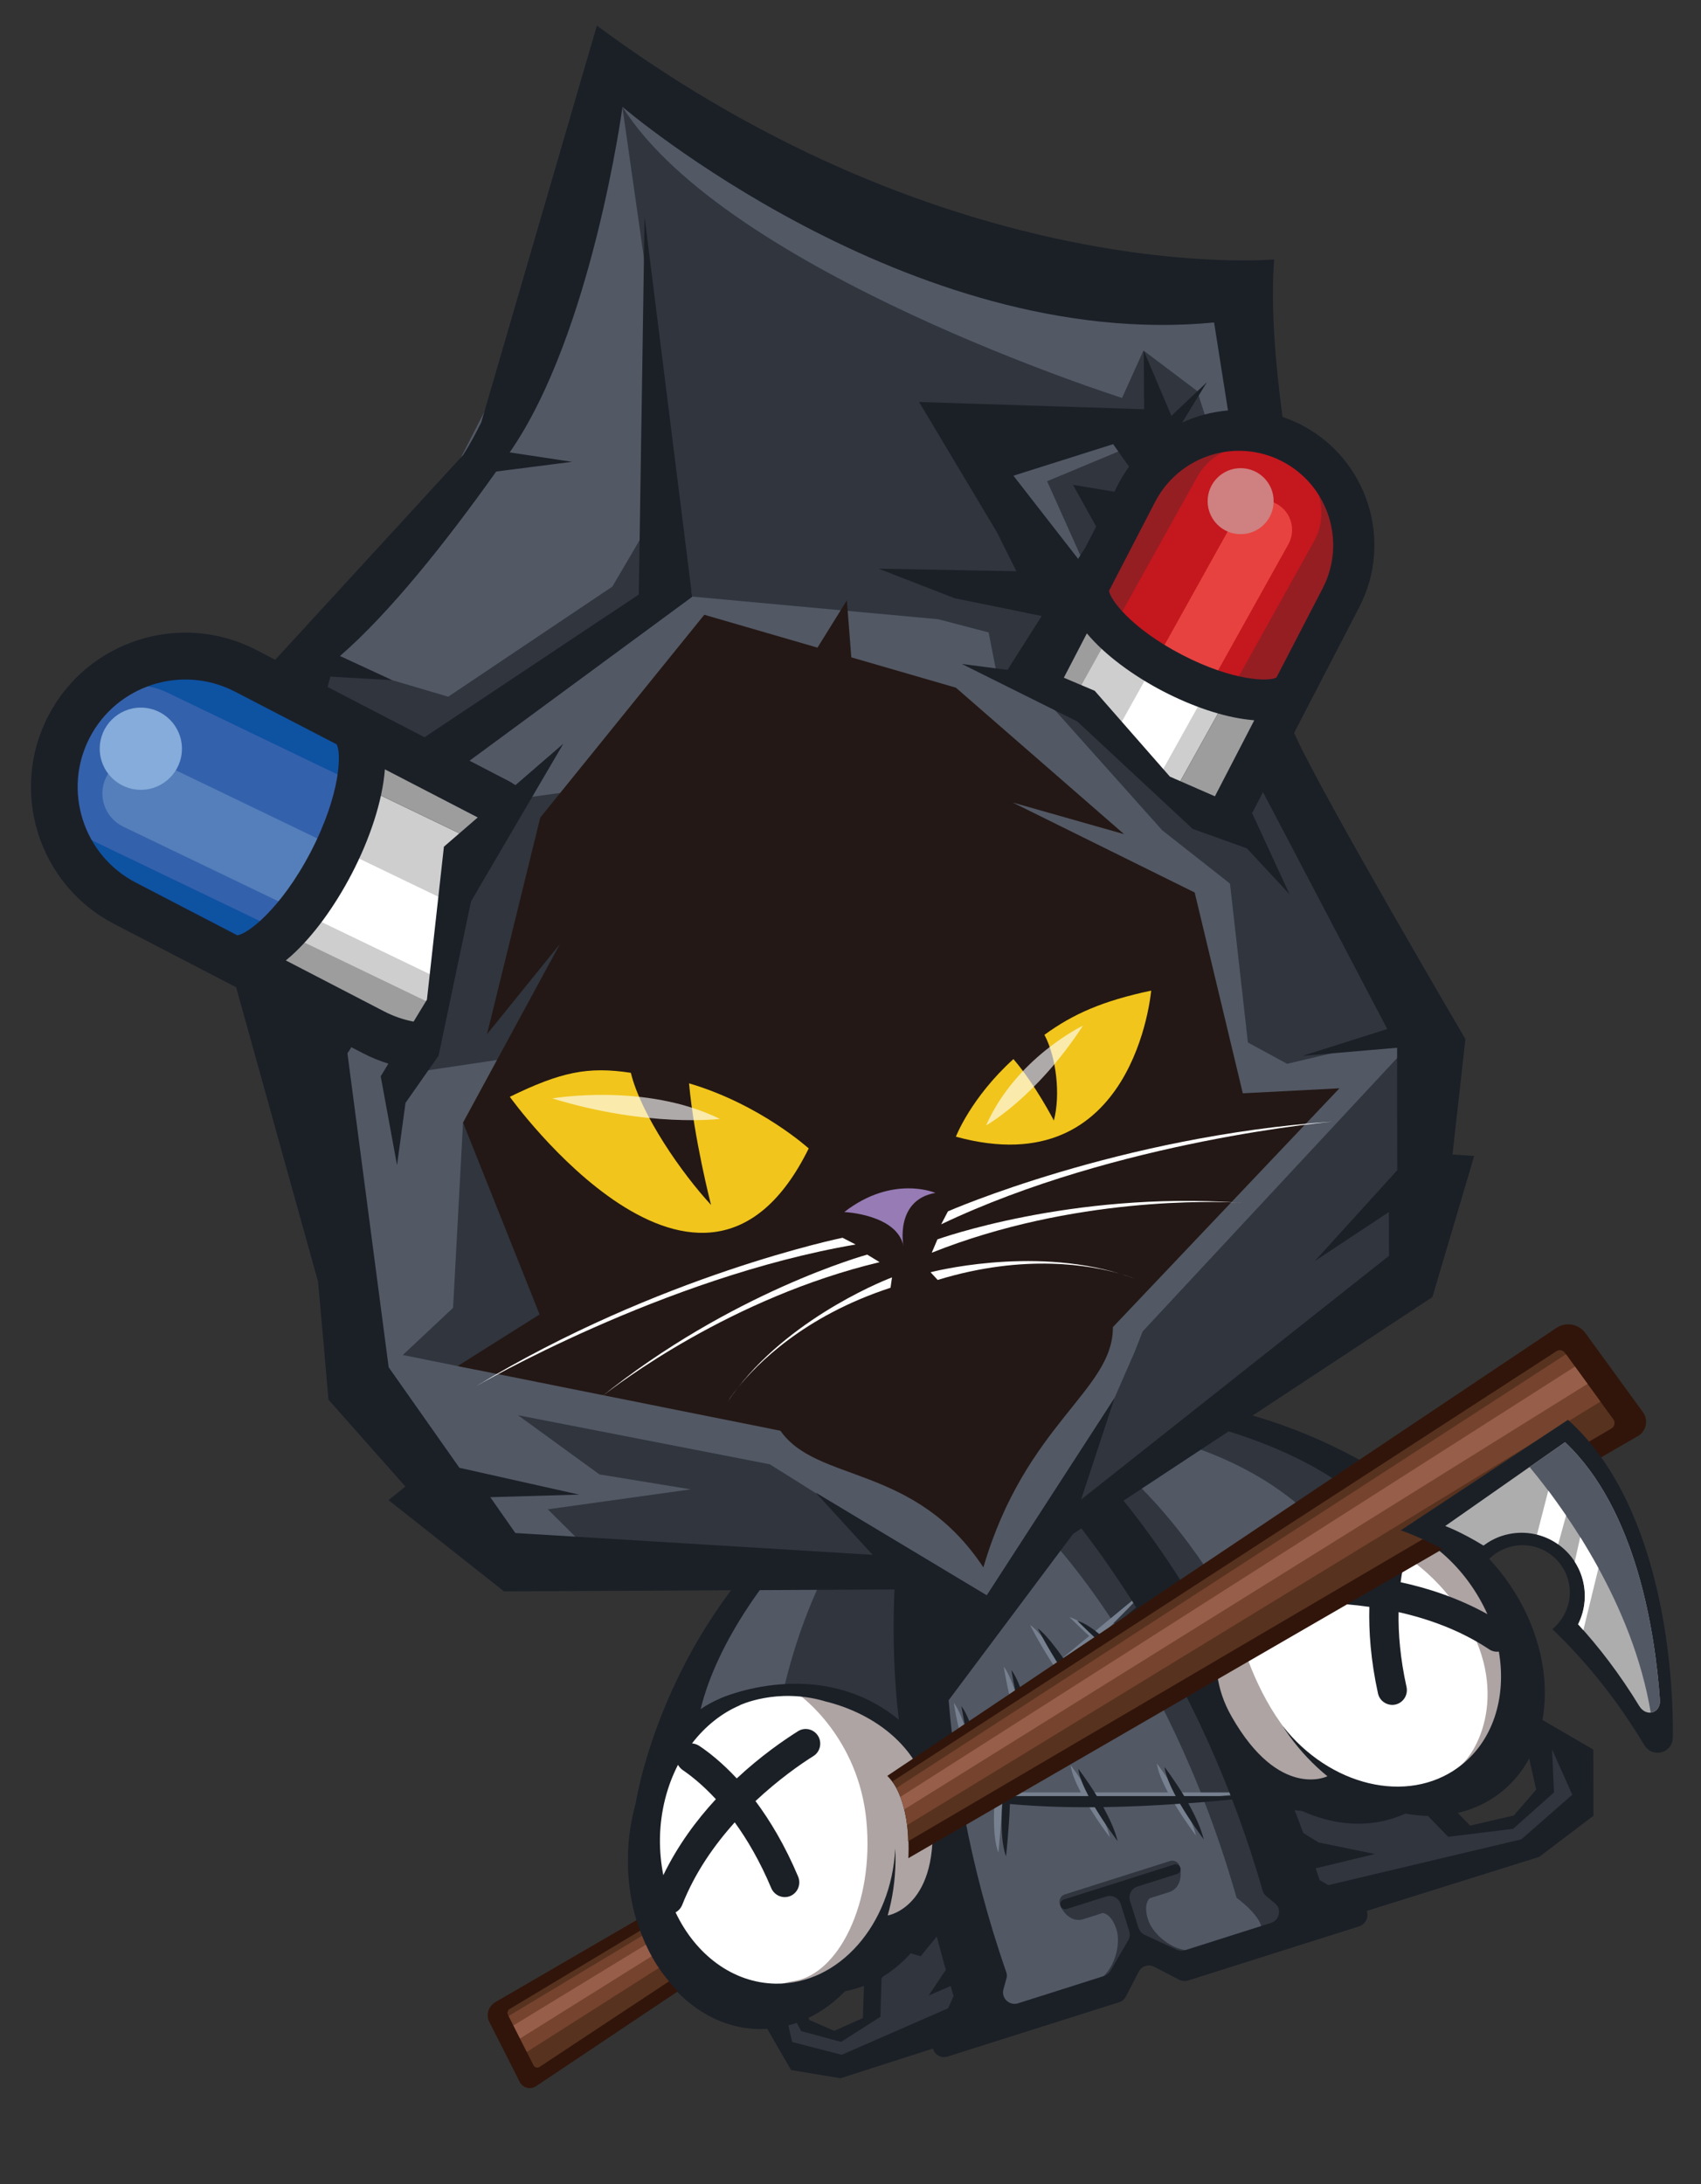 <?xml version="1.0" encoding="utf-8"?>
<!-- Generator: Adobe Illustrator 25.2.3, SVG Export Plug-In . SVG Version: 6.00 Build 0)  -->
<svg version="1.1" id="圖層_1" xmlns="http://www.w3.org/2000/svg" xmlns:xlink="http://www.w3.org/1999/xlink" x="0px" y="0px"
	 viewBox="0 0 126.22 162.08" style="enable-background:new 0 0 126.22 162.08;" xml:space="preserve">
<rect x="0" y="0" width="126.22" height="162.08" fill="#333333" stroke="none"/>
<style type="text/css">
	.st0{fill:#1B2027;}
	.st1{fill:#30353E;}
	.st2{fill:#525864;}
	.st3{fill:#76808F;}
	.st4{fill:#FFFFFF;}
	.st5{fill:#ADA4A3;}
	.st6{fill:#040000;}
	.st7{fill:#C2A0A0;}
	.st8{fill:#31150A;}
	.st9{fill:#57321F;}
	.st10{fill:#75432E;}
	.st11{fill:#975E4A;}
	.st12{fill:#ADADAE;}
	.st13{fill:#9D9D9D;}
	.st14{fill:#CDCECD;}
	.st15{fill:#0E52A2;}
	.st16{fill:#3461AC;}
	.st17{fill:#557FBA;}
	.st18{fill:#85ACDA;}
	.st19{fill:#951E23;}
	.st20{fill:#C5171E;}
	.st21{fill:#E7423F;}
	.st22{fill:#CF8080;}
	.st23{fill:#231815;}
	.st24{fill:#F1C51B;}
	.st25{opacity:0.63;fill:#FFFFFF;}
	.st26{fill:#967BB5;}
</style>
<g>
	<g>
		<polygon class="st0" points="98.52,142.71 114.22,137.79 118.24,134.74 118.23,129.83 113.61,127.14 108.97,129.19 109.5,130.65 
			111.39,132.79 111.77,130.5 113.47,130.5 113.99,132.8 112.33,134.72 109.09,135.47 106.62,132.95 103.43,131.71 101.1,133.36 
			97.51,131.92 94.24,129.81 95.12,133.71 		"/>
		<polygon class="st1" points="96.04,134.32 100.69,134.9 102.1,133.62 105.37,134.15 107.46,136.3 112.28,135.71 115.31,133.01 
			115.17,129.82 116.67,133.18 112.89,136.49 98.35,139.94 96.75,138.85 102.02,137.58 97.83,136.72 93.76,134.17 94.02,132.03 		
			"/>
		<polygon class="st0" points="73.32,150.7 62.37,154.22 58.7,153.61 56.3,149.46 57.49,144.92 61.02,144.38 61.45,145.88 
			61.47,148.61 60.14,146.87 59.22,147.7 60.06,149.9 61.9,150.7 64.03,149.75 64.14,146.41 65.27,143.8 67.34,144.07 68.59,141.08 
			69.34,137.7 70.77,141.43 		"/>
		<polygon class="st1" points="70.57,142.4 68.32,145.16 66.93,144.77 65.41,146.82 65.33,149.66 62.41,151.52 59.45,150.72 
			57.96,147.96 58.78,151.53 62.46,152.48 72.06,148.28 72.4,146.57 68.91,148.08 70.77,145.3 71.73,141.15 70.54,139.47 		"/>
		<polygon class="st2" points="69.31,111.62 78.79,108.62 86.24,118.46 93.14,131.83 95.46,139.16 97.57,142.72 87.82,145.81 
			84.58,144.58 83.17,147.29 72.17,150.77 72.97,146.78 68.73,131.84 67.99,112.73 		"/>
		<path class="st1" d="M77,113.22c0,0,9.42,8.92,14.76,27.61c0,0,2.55,1.85,1.68,2.81l0.57,0.61l2.97-0.94l-0.87-3.07l-9.71-23.5
			L80,109.32l-3.21,0.43l-6.53,2.07l-1.37,4.67L77,113.22z"/>
		<path class="st1" d="M87.53,138.47c-0.09-0.3-0.41-0.46-0.71-0.37l-7.81,2.48c-0.3,0.09-0.46,0.41-0.37,0.71l0.02,0.07
			c0.01,0.04,0.04,0.08,0.06,0.11l-0.02,0.01c0,0,0.59,1.28,1.7,0.93c1.1-0.35,1.42-0.45,1.42-0.45s0.64,0,1.03,1.23
			c0.39,1.22-0.3,3.44-1.66,3.87l1.17,0.15l2.16-2.8l3.38,1.04l0.87-0.8c-1.36,0.43-3.2-0.98-3.58-2.2
			c-0.39-1.22,0.13-1.59,0.13-1.59s0.32-0.1,1.42-0.45c1.1-0.35,0.85-1.74,0.85-1.74l-0.03,0c0-0.04,0-0.08-0.01-0.13L87.53,138.47z
			"/>
		<path class="st3" d="M72.46,131.67c0,0-0.17-0.98-0.46-2.13c1.11-0.78,2.19-1.62,3.25-2.47c0.25,0.82,0.56,1.56,0.92,1.92
			c0,0-0.18-1.06-0.49-2.26c1.02-0.84,2.01-1.69,2.93-2.51c0.78,1.14,1.68,2.24,2.51,2.82c0,0-0.98-1.6-2.07-3.21
			c0.79-0.71,1.52-1.4,2.19-2.04c0.74,0.67,1.59,1.4,2.34,1.93c0,0-0.91-1.18-2.02-2.23c2.22-2.14,3.63-3.69,3.63-3.69l-4.03,3.33
			c-0.6-0.52-1.23-0.96-1.8-1.13c0,0,0.62,0.62,1.46,1.4l-2.19,1.81c-0.85-1.22-1.72-2.34-2.2-2.63c0,0,0.73,1.44,1.75,3l-2.75,2.27
			c-0.26-0.87-0.59-1.7-0.95-2.18c0,0,0.19,1.23,0.52,2.53l-3.19,2.63c-0.28-0.97-0.63-1.95-1.04-2.48c0,0,0.22,1.43,0.61,2.84
			l-3.57,2.95l0.26-0.08c1.16-0.64,2.34-1.39,3.5-2.2C71.82,130.61,72.12,131.31,72.46,131.67z"/>
		<path class="st3" d="M92.95,133.01l-5.65,0c-0.74-1.22-1.46-2.16-1.46-2.16c0.08,0.6,0.41,1.38,0.83,2.16l-5.85,0
			c-0.71-1.16-1.38-2.03-1.38-2.03c0.07,0.57,0.38,1.3,0.76,2.03l-5.81,0c0.02-1.08-0.01-2.05-0.19-2.46c0,0-0.22,1.09-0.35,2.46
			l-3.42,0l0.26,0.1c1,0.19,2.05,0.33,3.12,0.44c-0.1,1.37-0.1,2.91,0.27,3.93c0,0,0.22-2,0.29-3.88c2.08,0.19,4.23,0.25,6.3,0.24
			c0.8,1.35,1.69,2.51,1.69,2.51c-0.19-0.8-0.61-1.69-1.06-2.52c2.05-0.03,4-0.13,5.69-0.25c0.82,1.4,1.76,2.64,1.76,2.64
			c-0.21-0.86-0.66-1.81-1.15-2.68C90.79,133.31,92.95,133.01,92.95,133.01z"/>
		<path class="st0" d="M73.04,131.94c0,0-0.17-0.98-0.46-2.13c1.11-0.78,2.19-1.62,3.25-2.47c0.25,0.82,0.56,1.56,0.92,1.92
			c0,0-0.18-1.06-0.49-2.26c1.02-0.84,2.01-1.69,2.93-2.51c0.78,1.14,1.68,2.24,2.51,2.82c0,0-0.98-1.6-2.07-3.21
			c0.79-0.71,1.52-1.4,2.19-2.04c0.74,0.67,1.59,1.4,2.34,1.93c0,0-0.91-1.19-2.02-2.23c2.22-2.14,3.63-3.69,3.63-3.69l-4.03,3.33
			c-0.6-0.52-1.23-0.96-1.8-1.13c0,0,0.62,0.62,1.46,1.4l-2.19,1.81c-0.85-1.22-1.72-2.34-2.2-2.63c0,0,0.73,1.44,1.75,3L76,126.11
			c-0.26-0.87-0.59-1.7-0.95-2.18c0,0,0.19,1.23,0.52,2.53l-3.19,2.63c-0.28-0.97-0.63-1.95-1.04-2.48c0,0,0.22,1.43,0.61,2.84
			l-3.57,2.95l0.26-0.08c1.16-0.64,2.34-1.39,3.5-2.2C72.4,130.89,72.7,131.59,73.04,131.94z"/>
		<path class="st0" d="M93.52,133.28l-5.65,0c-0.74-1.22-1.46-2.16-1.46-2.16c0.08,0.6,0.41,1.38,0.83,2.16l-5.85,0
			c-0.71-1.16-1.38-2.03-1.38-2.03c0.07,0.57,0.38,1.3,0.76,2.03l-5.81,0c0.02-1.08-0.01-2.05-0.19-2.46c0,0-0.22,1.09-0.35,2.46
			l-3.42,0l0.26,0.1c1,0.19,2.05,0.33,3.12,0.44c-0.1,1.37-0.1,2.91,0.27,3.93c0,0,0.22-2,0.29-3.88c2.08,0.19,4.23,0.25,6.3,0.24
			c0.8,1.35,1.69,2.51,1.69,2.51c-0.19-0.8-0.61-1.69-1.06-2.52c2.05-0.03,4-0.13,5.69-0.25c0.82,1.4,1.76,2.64,1.76,2.64
			c-0.21-0.86-0.66-1.81-1.15-2.68C91.37,133.59,93.52,133.28,93.52,133.28z"/>
		<path class="st0" d="M101.05,141.36l-3.13-1.85l0,0c-2.21-6.75-7.6-20.72-17.01-30.85c-0.01-0.02-0.86-0.89-0.86-0.89
			c-0.28-0.28-0.78-0.39-1.18-0.26l-5.48,1.74l-5.48,1.74c-0.4,0.13-0.75,0.51-0.82,0.9c0,0-0.19,1.2-0.2,1.22
			c-1.85,13.7,1.79,28.23,3.87,35.01l0,0l-1.49,3.32c-0.3,0.67,0.33,1.39,1.04,1.17l1.77-0.56l10.96-3.47
			c0.22-0.07,0.4-0.22,0.5-0.42l0.96-1.85c0.11-0.21,0.29-0.36,0.5-0.42c0.21-0.07,0.44-0.05,0.65,0.06l1.85,0.96
			c0.2,0.1,0.44,0.12,0.65,0.06l10.96-3.47l1.77-0.56C101.58,142.68,101.69,141.73,101.05,141.36z M94.32,142.69l-6.39,2.03
			c-0.2,0.06-0.42,0.05-0.62-0.04l-2.37-1.1c-0.22-0.1-0.38-0.29-0.46-0.52l-0.63-2c-0.14-0.45,0.11-0.93,0.56-1.07l2.94-0.93
			c0.19-0.06,0.3-0.27,0.24-0.46c-0.06-0.19-0.27-0.3-0.46-0.24l-4.1,1.3l-4.1,1.3c-0.19,0.06-0.3,0.27-0.24,0.46
			c0.06,0.19,0.27,0.3,0.46,0.24l2.94-0.93c0.45-0.14,0.93,0.11,1.07,0.56l0.63,2c0.07,0.23,0.05,0.48-0.07,0.69l-1.31,2.26
			c-0.11,0.18-0.28,0.32-0.48,0.39l-6.39,2.03c-0.65,0.2-1.26-0.39-1.08-1.04l0.22-0.8c0.05-0.17,0.04-0.34-0.02-0.5
			c-5.55-15.93-4.65-29.56-4.21-33.52l3.68-1.18l3.69-1.16c2.64,2.98,11.23,13.61,15.87,29.83c0.05,0.17,0.14,0.31,0.28,0.42
			l0.64,0.53C95.12,141.64,94.96,142.48,94.32,142.69z"/>
	</g>
	<g>
		<polygon class="st1" points="78.12,106.01 80.75,104.52 85.56,104.31 93.9,105.93 101.43,109.51 103.45,111.58 98.89,111.58 
			94.44,113.96 91.66,117.18 90.06,120.21 89.3,122.71 84.15,114.29 79.41,108.12 		"/>
		<path class="st2" d="M79.36,105.62c0,0,10.88,0.15,17.87,6.85c0,0-4.85,1.86-6.39,6.05c0,0-5.03-9.02-11.83-12.37L79.36,105.62z"
			/>
		<path class="st4" d="M103.57,111.86l-5.34,0.23l-3.59,1.87l-2.07,1.91l-2.18,3.36l-0.87,4.09l0.79,3.84l2.65,3.77l3.58,2.39
			l5.85,0.06l3.01,0.29c0,0,3.36-0.97,3.68-1.17c0.31-0.19,3.55-4.09,3.55-4.09s0.19-6.08,0.16-6.31c-0.03-0.23-2.41-5.68-2.54-5.78
			c-0.13-0.1-4.43-3.3-4.43-3.3L103.57,111.86z"/>
		<path class="st5" d="M99.8,131.96c-7.11-3.24-8.52-13.75-8.52-13.75l-1.21,0.88l-0.7,2.61l0.36,3.64l2.18,4.4l5.57,3.82
			C97.49,133.56,106.91,135.2,99.8,131.96z"/>
		<path class="st5" d="M107.85,113.96l-4.4-2.37l-5.01,0.44l-0.84,0.94c0,0,6.21,0.32,10.43,6.14c4.22,5.82,1.8,10.86,0.17,12.05
			c-1.63,1.18,3.01,0.21,3.01,0.21l2.13-5.28l-1.48-6.96L107.85,113.96z"/>
		<path class="st0" d="M89.15,124.69l0-0.02c1.01,6.88,8.75,12.8,15.13,9.91c0,0,0,0,0,0c2.45,0.45,4.88,0.04,6.83-1.38
			c4.44-3.22,4.72-10.4,0.63-16.02c-0.83-1.14-1.77-2.13-2.79-2.95l0.01,0c0,0-7.81-8.18-20.37-10.16s-12.22,2.63-10.93,4.15
			C78.95,109.74,86.27,117.35,89.15,124.69z M101.03,111.28c-0.57,0.02-1.14,0.08-1.69,0.2c-0.01,0-0.01,0-0.01,0
			s-7.87,1.54-9.9,8.93c-1.03-1.93-3.93-6.96-8.85-12.3c-5.17-5.62,12.66-3.59,20.39,3.15L101.03,111.28z M104.76,113.72
			c1.59,0.83,3.07,2.08,4.25,3.71c0.55,0.76,1,1.55,1.36,2.35c-2.13-1.18-4.35-1.92-6.44-2.37c0.19-1.44,0.51-2.51,0.77-3.18
			C104.76,114.06,104.78,113.88,104.76,113.72z M93.16,116.1c0.01-0.01,0.02-0.03,0.03-0.04c2.3-2.83,5.28-3.33,5.28-3.33l0.01,0.01
			c1.45-0.31,3-0.21,4.52,0.26c-0.14,0.11-0.26,0.26-0.33,0.45c-0.31,0.8-0.67,2-0.89,3.59c-2.44-0.33-4.51-0.31-5.73-0.24
			c-0.63,0.03-1.09,0.59-1.01,1.22l0,0.01c0.07,0.56,0.56,0.98,1.13,0.95c1.13-0.06,3.12-0.07,5.44,0.26
			c-0.05,1.81,0.1,3.95,0.64,6.42c0.13,0.6,0.74,0.97,1.33,0.82c0.57-0.15,0.91-0.72,0.79-1.29c-0.47-2.13-0.62-3.98-0.59-5.56
			c2.22,0.5,4.58,1.34,6.72,2.76c0.22,0.15,0.48,0.2,0.72,0.17c0.59,3.41-0.44,6.73-3.02,8.6c-3.8,2.76-9.54,1.37-13.03-3.09
			c0.17,0.26,0.34,0.52,0.53,0.78c0.83,1.14,1.78,2.13,2.8,2.96l0,0c0,0-3.57,1.78-7.11-4.43C89.06,123.32,90.63,118.98,93.16,116.1
			z"/>
		<polygon class="st6" points="95.03,117.96 95.04,118.02 95.04,118.02 		"/>
		<line class="st7" x1="95.04" y1="118.02" x2="95.04" y2="118.02"/>
	</g>
	<g>
		<polygon class="st1" points="67.98,109.23 64.97,109.52 60.91,112.12 55.03,118.25 50.94,125.51 50.49,128.37 54.22,125.74 
			59.22,125.13 63.35,126.15 66.4,127.71 68.46,129.32 67.81,119.47 68.14,111.69 		"/>
		<path class="st2" d="M66.91,110.01l-1.77-0.66l-2.58,1.43l-4.36,3.58l-3.93,5.2l-2.43,3.77c0,0-1.31,3.86-1.32,3.94
			c0,0.08,0.22,0.68,0.22,0.68l2.78-1.52l4.66-1.14C58.17,125.29,60.66,113.52,66.91,110.01z"/>
		<path class="st4" d="M50.24,128.76l4.5-2.88l4.01-0.54l2.8,0.37l3.72,1.49l3.06,2.84l1.56,3.6l0,4.61l-1.55,4.02l-4.75,3.42
			l-2.29,1.97c0,0-3.31,1.14-3.68,1.17c-0.37,0.02-5.26-1.3-5.26-1.3s-3.66-4.86-3.77-5.06c-0.11-0.2-1.3-6.03-1.26-6.19
			c0.04-0.16,1.72-5.25,1.72-5.25L50.24,128.76z"/>
		<path class="st5" d="M59.4,125.85c0,0,4.3,3.08,4.89,9.26c0.59,6.18-2.11,11.37-5.34,11.89s0.32,1.52,0.32,1.52l5.65-2.81
			l3.53-3.82l1.45-5.34l-0.87-4.66l-1.67-2.87l-3.81-2.75l-2.91-0.82L59.4,125.85z"/>
		<path class="st0" d="M69.3,110.87c0.18-1.98-2.2-5.95-11.33,2.91s-10.8,20.04-10.8,20.04l0-0.01c-0.35,1.26-0.56,2.61-0.58,4.02
			c-0.1,6.96,4.26,12.66,9.74,12.74c2.41,0.03,4.63-1.02,6.38-2.81c0,0,0,0,0,0c6.88-1.32,9.8-10.61,6.66-16.82l0.01,0.01
			C67.53,123.29,69.12,112.85,69.3,110.87z M52,126.79c2.43-9.96,15.84-21.89,14.85-14.32c-0.94,7.19-0.42,12.98-0.15,15.15
			c-5.92-4.87-13.23-1.6-13.23-1.6s0,0-0.01,0.01c-0.52,0.22-1.02,0.49-1.49,0.81L52,126.79z M50.66,131.35
			c0.59,0.4,1.47,1.09,2.46,2.16c-1.45,1.57-2.84,3.45-3.9,5.64c-0.17-0.87-0.26-1.77-0.25-2.71c0.03-2.01,0.52-3.89,1.34-5.48
			C50.4,131.12,50.52,131.25,50.66,131.35z M69.13,134.43c0.68,7.11-3.26,7.71-3.26,7.71l0,0c0.36-1.26,0.56-2.62,0.58-4.03
			c0-0.32,0-0.63-0.02-0.94c-0.28,5.65-4.18,10.1-8.87,10.03c-3.19-0.05-5.95-2.16-7.43-5.29c0.22-0.12,0.39-0.31,0.49-0.55
			c0.94-2.39,2.38-4.44,3.9-6.13c0.92,1.27,1.87,2.88,2.71,4.88c0.23,0.54,0.84,0.8,1.38,0.6c0.57-0.22,0.85-0.87,0.62-1.44
			c-0.98-2.33-2.09-4.17-3.17-5.62c1.71-1.6,3.34-2.74,4.3-3.34c0.48-0.3,0.64-0.93,0.38-1.43l0,0c-0.3-0.56-1-0.75-1.53-0.41
			c-1.03,0.65-2.74,1.82-4.54,3.5c-1.09-1.17-2.08-1.95-2.79-2.42c-0.17-0.11-0.35-0.16-0.53-0.18c0.97-1.26,2.18-2.24,3.54-2.82
			l0-0.01c0,0,2.73-1.31,6.24-0.32c0.02,0.01,0.03,0.01,0.05,0.02C64.9,127.13,68.68,129.78,69.13,134.43z"/>
		<polygon class="st6" points="60.72,128.84 60.74,128.89 60.74,128.89 		"/>
		<line class="st6" x1="60.74" y1="128.89" x2="60.74" y2="128.89"/>
		<path class="st8" d="M65.84,131.78l49.65-33.24c0.7-0.47,1.65-0.3,2.15,0.38l4.27,5.87c0.43,0.59,0.25,1.42-0.38,1.78L67.4,137.89
			C67.4,137.89,67.73,133.64,65.84,131.78z"/>
		<g>
			<path class="st9" d="M119.72,105.33l-3.61-4.95c-0.14-0.2-0.41-0.25-0.62-0.11l-49.25,31.91c0.56,0.92,1.13,2.37,1.14,4.46
				l52.2-30.64C119.81,105.86,119.88,105.55,119.72,105.33z"/>
			<path class="st10" d="M67.31,135.44l51.45-31.43l-2.56-3.52l-49.67,32.18C66.87,133.37,67.18,134.28,67.31,135.44z"/>
			<path class="st11" d="M67.1,134.27l50.7-31.58l-0.93-1.28l-50.06,31.93C66.92,133.63,67.02,133.94,67.1,134.27z"/>
		</g>
		<g>
			<path class="st8" d="M47.4,142.97c-0.05-0.17-0.1-0.33-0.14-0.5l-10.5,6.1c-0.52,0.3-0.72,0.95-0.45,1.47l2.26,4.46
				c0.23,0.45,0.8,0.59,1.22,0.3l10.51-7.03C48.99,146.44,47.99,144.83,47.4,142.97z"/>
		</g>
		<g>
			<path class="st9" d="M47.5,143.27l-9.68,5.81c-0.15,0.09-0.2,0.27-0.13,0.42l1.9,3.76c0.08,0.17,0.3,0.22,0.46,0.11l9.59-6.34
				C48.73,145.95,47.99,144.68,47.5,143.27z"/>
		</g>
		<g>
			<path class="st10" d="M47.64,143.65l-9.9,5.95l1.35,2.67l9.79-6.23C48.39,145.3,47.97,144.5,47.64,143.65z"/>
		</g>
		<g>
			<path class="st11" d="M47.92,144.31l-9.82,5.99l0.49,0.97l9.76-6.1C48.2,144.89,48.05,144.6,47.92,144.31z"/>
		</g>
		<path class="st0" d="M116.35,105.36l-12.41,8.2c0,0,2.49,0.8,5.89,3.05c0.41-0.82,1.14-1.48,2.08-1.78
			c1.85-0.59,3.82,0.44,4.41,2.28c0.45,1.41-0.05,2.89-1.13,3.78c2.31,2.22,4.68,5.03,6.81,8.59c0.61,1.02,2.12,0.63,2.13-0.56
			C124.2,122.96,122.99,111.32,116.35,105.36z"/>
		<path class="st12" d="M116.13,107.02l-8.89,6.22c0,0,1.12,0.4,2.84,1.45c0.42-0.31,0.89-0.57,1.41-0.73
			c2.47-0.78,5.11,0.58,5.89,3.05c0.38,1.21,0.25,2.47-0.28,3.52c1.52,1.66,3.07,3.66,4.54,6.07c0.52,0.85,1.6,0.53,1.53-0.45
			C122.82,121.18,121.44,112.02,116.13,107.02z"/>
		<path class="st2" d="M116.13,107.02l-2.63,1.84c2.76,3.34,7.65,10.21,8.99,18.22c0.39-0.04,0.72-0.37,0.68-0.93
			C122.82,121.18,121.44,112.02,116.13,107.02z"/>
		<path class="st4" d="M117.26,114.06"/>
		<path class="st4" d="M116.21,112.46"/>
		<path class="st4" d="M114.05,113.87L114.05,113.87c0.57,0.15,1.1,0.39,1.57,0.73l0.59-2.14c-0.46-0.67-0.9-1.28-1.32-1.85
			L114.05,113.87z"/>
		<path class="st4" d="M116.85,115.89c0.22,0.34,0.4,0.71,0.53,1.12c0.38,1.21,0.25,2.47-0.28,3.52c0.13,0.14,0.26,0.29,0.39,0.44
			l1.12-4.6c-0.44-0.81-0.9-1.58-1.35-2.31L116.85,115.89z"/>
	</g>
	<g>
		<g>
			<path class="st13" d="M21.11,69.23l12.77,6.15c2.73,1.32,6.02,0.17,7.33-2.57l0.57-1.18c1.32-2.73,0.17-6.02-2.57-7.33
				l-12.65-6.09c0.36-1.36,0.6-2.71,0.74-4.03l10.94,5.27c5.02,2.42,7.14,8.45,4.72,13.48l0,0c-2.42,5.02-8.45,7.14-13.48,4.72
				l-11.17-5.38C19.3,71.37,20.23,70.35,21.11,69.23z"/>
			<path class="st14" d="M24.54,63.7c0.88-1.82,1.54-3.66,2.02-5.48l12.65,6.09c2.73,1.32,3.88,4.6,2.57,7.33l-0.57,1.18
				c-1.32,2.73-4.6,3.88-7.33,2.57l-12.77-6.15C22.4,67.59,23.56,65.74,24.54,63.7z"/>
			<path class="st4" d="M24.54,63.7c0.13-0.27,0.26-0.55,0.38-0.82l12.66,6.1c1.36,0.65,1.93,2.28,1.27,3.64
				c-0.65,1.36-2.28,1.93-3.64,1.27l-12.95-6.24C23.1,66.43,23.86,65.11,24.54,63.7z"/>
			<path class="st15" d="M4.72,54.52L4.72,54.52c2.42-5.02,8.45-7.14,13.48-4.72l9.11,4.39c-0.33,3.09-1.23,6.33-2.76,9.51
				c-1.65,3.42-3.81,6.32-6.22,8.58L9.44,68C4.41,65.58,2.3,59.54,4.72,54.52z"/>
			<path class="st16" d="M4.51,55.14l0.57-1.18c1.32-2.73,4.6-3.88,7.33-2.57l14.15,6.81c-0.48,1.82-1.14,3.66-2.02,5.48
				c-0.98,2.04-2.15,3.89-3.44,5.54L7.08,62.48C4.34,61.16,3.2,57.88,4.51,55.14z"/>
			<path class="st17" d="M7.87,57.69c0.65-1.36,2.28-1.93,3.64-1.27l13.41,6.46c-0.12,0.27-0.25,0.55-0.38,0.82
				c-0.68,1.41-1.45,2.73-2.28,3.95L9.14,61.34C7.78,60.68,7.21,59.05,7.87,57.69z"/>
			<circle class="st18" cx="10.45" cy="55.56" r="3.05"/>
		</g>
		<path class="st13" d="M91.4,51.12l-5.55,9.97c-1.19,2.13-3.88,2.9-6.01,1.71l-0.92-0.51c-2.13-1.19-2.9-3.88-1.71-6.01l5.5-9.87
			c-0.86-0.73-1.65-1.5-2.35-2.3l-4.75,8.54c-2.18,3.92-0.77,8.87,3.15,11.05l0,0c3.92,2.18,8.87,0.77,11.05-3.15l4.85-8.71
			C93.57,51.69,92.49,51.45,91.4,51.12z"/>
		<path class="st14" d="M86.57,49.08c-1.42-0.79-2.71-1.69-3.87-2.67l-5.5,9.87c-1.19,2.13-0.42,4.82,1.71,6.01l0.92,0.51
			c2.13,1.19,4.82,0.42,6.01-1.71l5.55-9.97C89.79,50.64,88.16,49.96,86.57,49.08z"/>
		<path class="st4" d="M86.57,49.08c-0.21-0.12-0.42-0.24-0.63-0.37l-5.5,9.87c-0.59,1.06-0.21,2.4,0.85,2.99
			c1.06,0.59,2.4,0.21,2.99-0.85l5.62-10.1C88.79,50.2,87.67,49.69,86.57,49.08z"/>
		<path class="st19" d="M95.35,33.86L95.35,33.86c-3.92-2.18-8.87-0.77-11.05,3.15l-3.95,7.1c1.65,1.88,3.75,3.59,6.22,4.97
			c2.67,1.48,5.43,2.39,8.07,2.76l3.86-6.93C100.68,40.99,99.27,36.04,95.35,33.86z"/>
		<path class="st20" d="M95.78,34.17l-0.92-0.51c-2.13-1.19-4.82-0.42-6.01,1.71L82.7,46.41c1.16,0.98,2.45,1.88,3.87,2.67
			c1.59,0.88,3.21,1.56,4.83,2.05l6.09-10.94C98.68,38.05,97.91,35.36,95.78,34.17z"/>
		<path class="st21" d="M94.75,37.4c-1.06-0.59-2.4-0.21-2.99,0.85l-5.82,10.46c0.21,0.12,0.42,0.25,0.63,0.37
			c1.1,0.61,2.22,1.12,3.33,1.54l5.7-10.23C96.19,39.33,95.81,37.99,94.75,37.4z"/>
		<circle class="st22" cx="92.06" cy="37.19" r="2.45"/>
		<path class="st2" d="M46,5.7l-5.42,15.82L32.79,36.7L22.68,48.12l-0.38,2.76l15.25,8.51l-2.41,3.7L32,77.52l-2.62,0.1l-6.87-2.26
			l3.16,18.93l2.18,10.78L38.5,115.8l29.55,1.33l1.24-0.04l2.58,3.17l7.88-8.08l25.59-17.88l0.85-16.39l-12.37-22.1l-3.69,5.42
			l-2.98-2.08c0,0-4.07-4.3-4.51-4.58c-0.6-0.37-2.03-2.19-2.03-2.19l-4.53-1.51l3.01-6.38l7.54-11.38l4.87-1.54l1.59-0.35
			l-0.89-9.17l-17.17-1.07l-11.61-4.38L46,5.7z"/>
		<g>
			<polygon class="st1" points="35.14,63.08 34.01,67.78 31.78,79.42 45.18,77.41 52.05,57.41 37.55,59.39 			"/>
			<path class="st1" d="M69.62,45.95l3.74,0.98l0.52,2.66l2.2,1.28l9.42-16.05l4.23-3l-0.89-2.8l-3.99-3.01l-1.59,3.52
				c0,0-29.33-9.3-37.08-21.61l3.94,27.63l-4.68,7.98l-12.18,8.17l-9.83-2.9l-1.13,2.06l9.38,5.23L51.3,43.82l0.06,0.45L69.62,45.95
				z"/>
			<polygon class="st1" points="92.92,60.34 87.15,59.15 80.61,52.39 78.29,52.71 86.24,61.61 91.27,65.57 92.6,77.36 95.51,78.94 
				105.46,76.59 93.82,55.81 			"/>
			<polygon class="st1" points="84.79,98.8 84.16,100.4 78.41,113.55 104.53,94.87 105.46,76.59 			"/>
			<polygon class="st1" points="38.44,105.02 44.48,109.41 51.26,110.52 40.65,112 43.97,115.3 67.21,116.7 67.98,115.47 
				57.12,108.66 			"/>
			<polygon class="st1" points="34.36,83.3 33.62,97.05 29.89,100.55 35.2,101.62 43.61,99.63 			"/>
		</g>
		<polygon class="st2" points="84.34,32.94 77.7,35.71 80.6,42.18 74.2,36.63 73.46,32.98 83.3,31.56 		"/>
		<g>
			<path class="st0" d="M34.37,33.76L20.42,48.96l-1.4-0.73c-5.61-2.91-12.54-0.71-15.44,4.9c-2.91,5.61-0.71,12.54,4.9,15.44
				l9.04,4.69l6.08,21.85l0,0c0.44,4.83,0.77,8.75,0.77,8.75l5.71,6.45l-1.25,1.01l8.57,6.77l31.96-0.16l0.47,8.99l9.8-13.1
				l26.66-17.57l3.1-10.47l-1.61-0.11l0.96-8.56c0,0-10.47-17.84-12.54-22.35l-0.17-0.38l4.83-9.32c2.55-4.91,0.62-10.98-4.29-13.53
				c-0.46-0.24-0.93-0.42-1.4-0.59c-0.57-4.21-0.88-8.39-0.62-11.69c0,0-23.84,2.2-50.26-17.35l-8.58,29.44
				C35.3,32.18,34.86,32.99,34.37,33.76z M17.6,69.4l-7.53-3.91c-3.91-2.03-5.44-6.86-3.41-10.76c1.01-1.95,2.73-3.31,4.68-3.93
				c1.95-0.62,4.13-0.49,6.09,0.52l7.54,3.91c0.37,0.56,0.34,3.65-1.92,8C20.78,67.57,18.27,69.37,17.6,69.4z M28.56,57.09
				l6.89,3.57l-2.51,2.17l-1.26,11.35l-0.99,1.63c-0.74-0.14-1.47-0.39-2.17-0.75l-7.31-3.79c0.13-0.11,0.27-0.23,0.41-0.35
				c1.61-1.45,3.2-3.62,4.49-6.1C27.42,62.3,28.38,59.47,28.56,57.09z M103.67,77.75l0.01,9.09l-6.12,6.74l5.5-3.64l0.01,3.25
				l-22.85,18.09l2.49-7.56l-9.49,14.66l-12.69-7.62l4.22,4.62l-26.51-1.62l-1.86-2.66l6.59-0.19l-8.88-1.99l-5.25-7.46l-3.06-23.3
				c0.1-0.14,0.2-0.3,0.29-0.45l0.87,0.45c0.61,0.32,1.24,0.57,1.88,0.77l-0.57,0.94l1.21,6.59l0.63-4.62l1.69-2.41l0.76-1.08
				l2.41-11.46l6.85-11.7l-3.55,3.07c-0.25-0.16-0.5-0.31-0.77-0.44l-2.64-1.37l16.52-12.16L47.83,16.1L47.4,44.12L31.5,54.71
				l-7.19-3.73l0.2-0.77l4.59,0.26l-3.87-1.79c3.68-3.2,7.82-8.39,11.59-13.69l5.63-0.72l-4.63-0.7c6.1-8.76,8.37-25.64,8.37-25.64
				s21.23,18.19,43.9,16l1.03,6.53c-1.18,0.1-2.33,0.4-3.4,0.9l1.83-2.99l-2.63,2.49l-2.05-4.84l0.03,4.35L68.2,29.83l5.79,9.69
				l1.43,2.87L65.2,42.2l5.63,2.19l6.47,1.32l-2.54,4l-3.39-0.44l8.56,4.26l8.57,7.98l4.02,1.44l3.17,3.41l-2.78-6.02l0.81-1.56
				l9.22,17.58l-6.28,1.99L103.67,77.75z M81.34,39.07l-0.81,1.57L80,41.47l-4.8-6.17l7.4-2.34l1.18,1.67
				c-0.27,0.38-0.53,0.78-0.75,1.2l-0.34,0.66l-3.07-0.51L81.34,39.07z M86.31,51.3c2.18,1.13,4.41,1.88,6.29,2.1
				c0.16,0.02,0.32,0.03,0.47,0.05l-2.92,5.64l-0.71-0.31l-2.63-1.15l-5.58-6.37l-2.29-0.97L80.65,47
				C81.99,48.61,84.1,50.15,86.31,51.3z M98.14,43.67l-3.42,6.6c-0.49,0.32-3.2,0.3-7.01-1.68c-3.81-1.98-5.39-4.17-5.41-4.76
				l3.42-6.6c0.89-1.71,2.39-2.9,4.1-3.45c1.71-0.54,3.62-0.43,5.33,0.46C98.58,36.02,99.92,40.25,98.14,43.67z"/>
		</g>
		<g>
			<path class="st23" d="M88.65,66.23l-13.51-6.68l8.27,2.35L70.93,51.03l-7.76-2.25l-0.33-4.23l-2.18,3.51l-8.4-2.44L40.09,60.67
				l-3.95,16.07l5.41-6.69L34.36,83.3l5.68,14.24l-6.08,3.83l23.95,4.8c2.74,3.91,9.95,2.42,15.06,10.14
				c3.12-10.67,9.64-13.11,9.61-17.83l16.81-17.72l-7.17,0.37L88.65,66.23z"/>
		</g>
		<g>
			<path class="st24" d="M51.13,80.39c0.37,4.13,1.63,9.02,1.63,9.02c-2.16-2.33-5.18-6.67-5.95-9.8c-3.2-0.49-5.2-0.06-8.98,1.78
				c0,0,14.27,19.89,22.18,3.83C60.01,85.23,56.44,81.96,51.13,80.39z"/>
			<path class="st24" d="M75.2,78.59c1.65,1.93,3,4.56,3,4.56c0.5-1.9,0.19-4.69-0.7-6.36c2.12-1.54,4.29-2.51,7.92-3.28
				c0,0-1.21,14.48-14.49,10.84C70.93,84.35,72.03,81.47,75.2,78.59z"/>
			<path class="st25" d="M40.98,81.51c0,0,6.9-1.2,12.44,1.52C53.42,83.03,48.1,83.69,40.98,81.51z"/>
			<path class="st25" d="M80.36,76.11c0,0-4.94,2.35-7.19,7.4C73.17,83.52,76.86,81.47,80.36,76.11z"/>
			<path class="st26" d="M69.41,88.52c0,0-3.17-1.37-6.76,1.42c0,0,3.9,0.17,4.39,2.52C67.03,92.46,66.38,89.05,69.41,88.52z"/>
			<g>
				<path class="st4" d="M62.52,91.85c0,0-13.62,2.78-27.18,11.01c0,0,13.86-8.07,28.15-10.51L62.52,91.85z"/>
				<path class="st4" d="M65.27,93.66l-0.92-0.56c0,0-10.11,2.77-19.82,10.63C45.85,102.69,54.27,96.29,65.27,93.66z"/>
				<path class="st4" d="M44.53,103.73c-0.12,0.09-0.19,0.15-0.19,0.15C44.41,103.83,44.47,103.78,44.53,103.73z"/>
				<path class="st4" d="M54.74,102.99c-0.49,0.61-0.72,0.99-0.72,0.99C54.25,103.64,54.49,103.31,54.74,102.99z"/>
				<path class="st4" d="M54.74,102.99c1.39-1.73,4.88-5.32,11.34-7.43l0.11-0.77C66.19,94.79,59.03,97.46,54.74,102.99z"/>
			</g>
			<g>
				<path class="st4" d="M70.34,89.89c0,0,12.73-5.58,28.56-6.66c0,0-15.98,1.39-29.06,7.62L70.34,89.89z"/>
				<path class="st4" d="M69.14,92.96l0.42-0.99c0,0,9.86-3.57,22.33-2.73C90.22,89.16,79.65,88.77,69.14,92.96z"/>
				<path class="st4" d="M91.89,89.25c0.15,0.01,0.24,0.01,0.24,0.01C92.05,89.26,91.97,89.26,91.89,89.25z"/>
				<path class="st4" d="M83.12,94.52c0.75,0.22,1.16,0.4,1.16,0.4C83.9,94.77,83.51,94.64,83.12,94.52z"/>
				<path class="st4" d="M83.12,94.52c-2.13-0.61-7.05-1.53-13.54,0.46l-0.53-0.57C69.04,94.41,76.43,92.47,83.12,94.52z"/>
			</g>
		</g>
	</g>
</g>
</svg>
